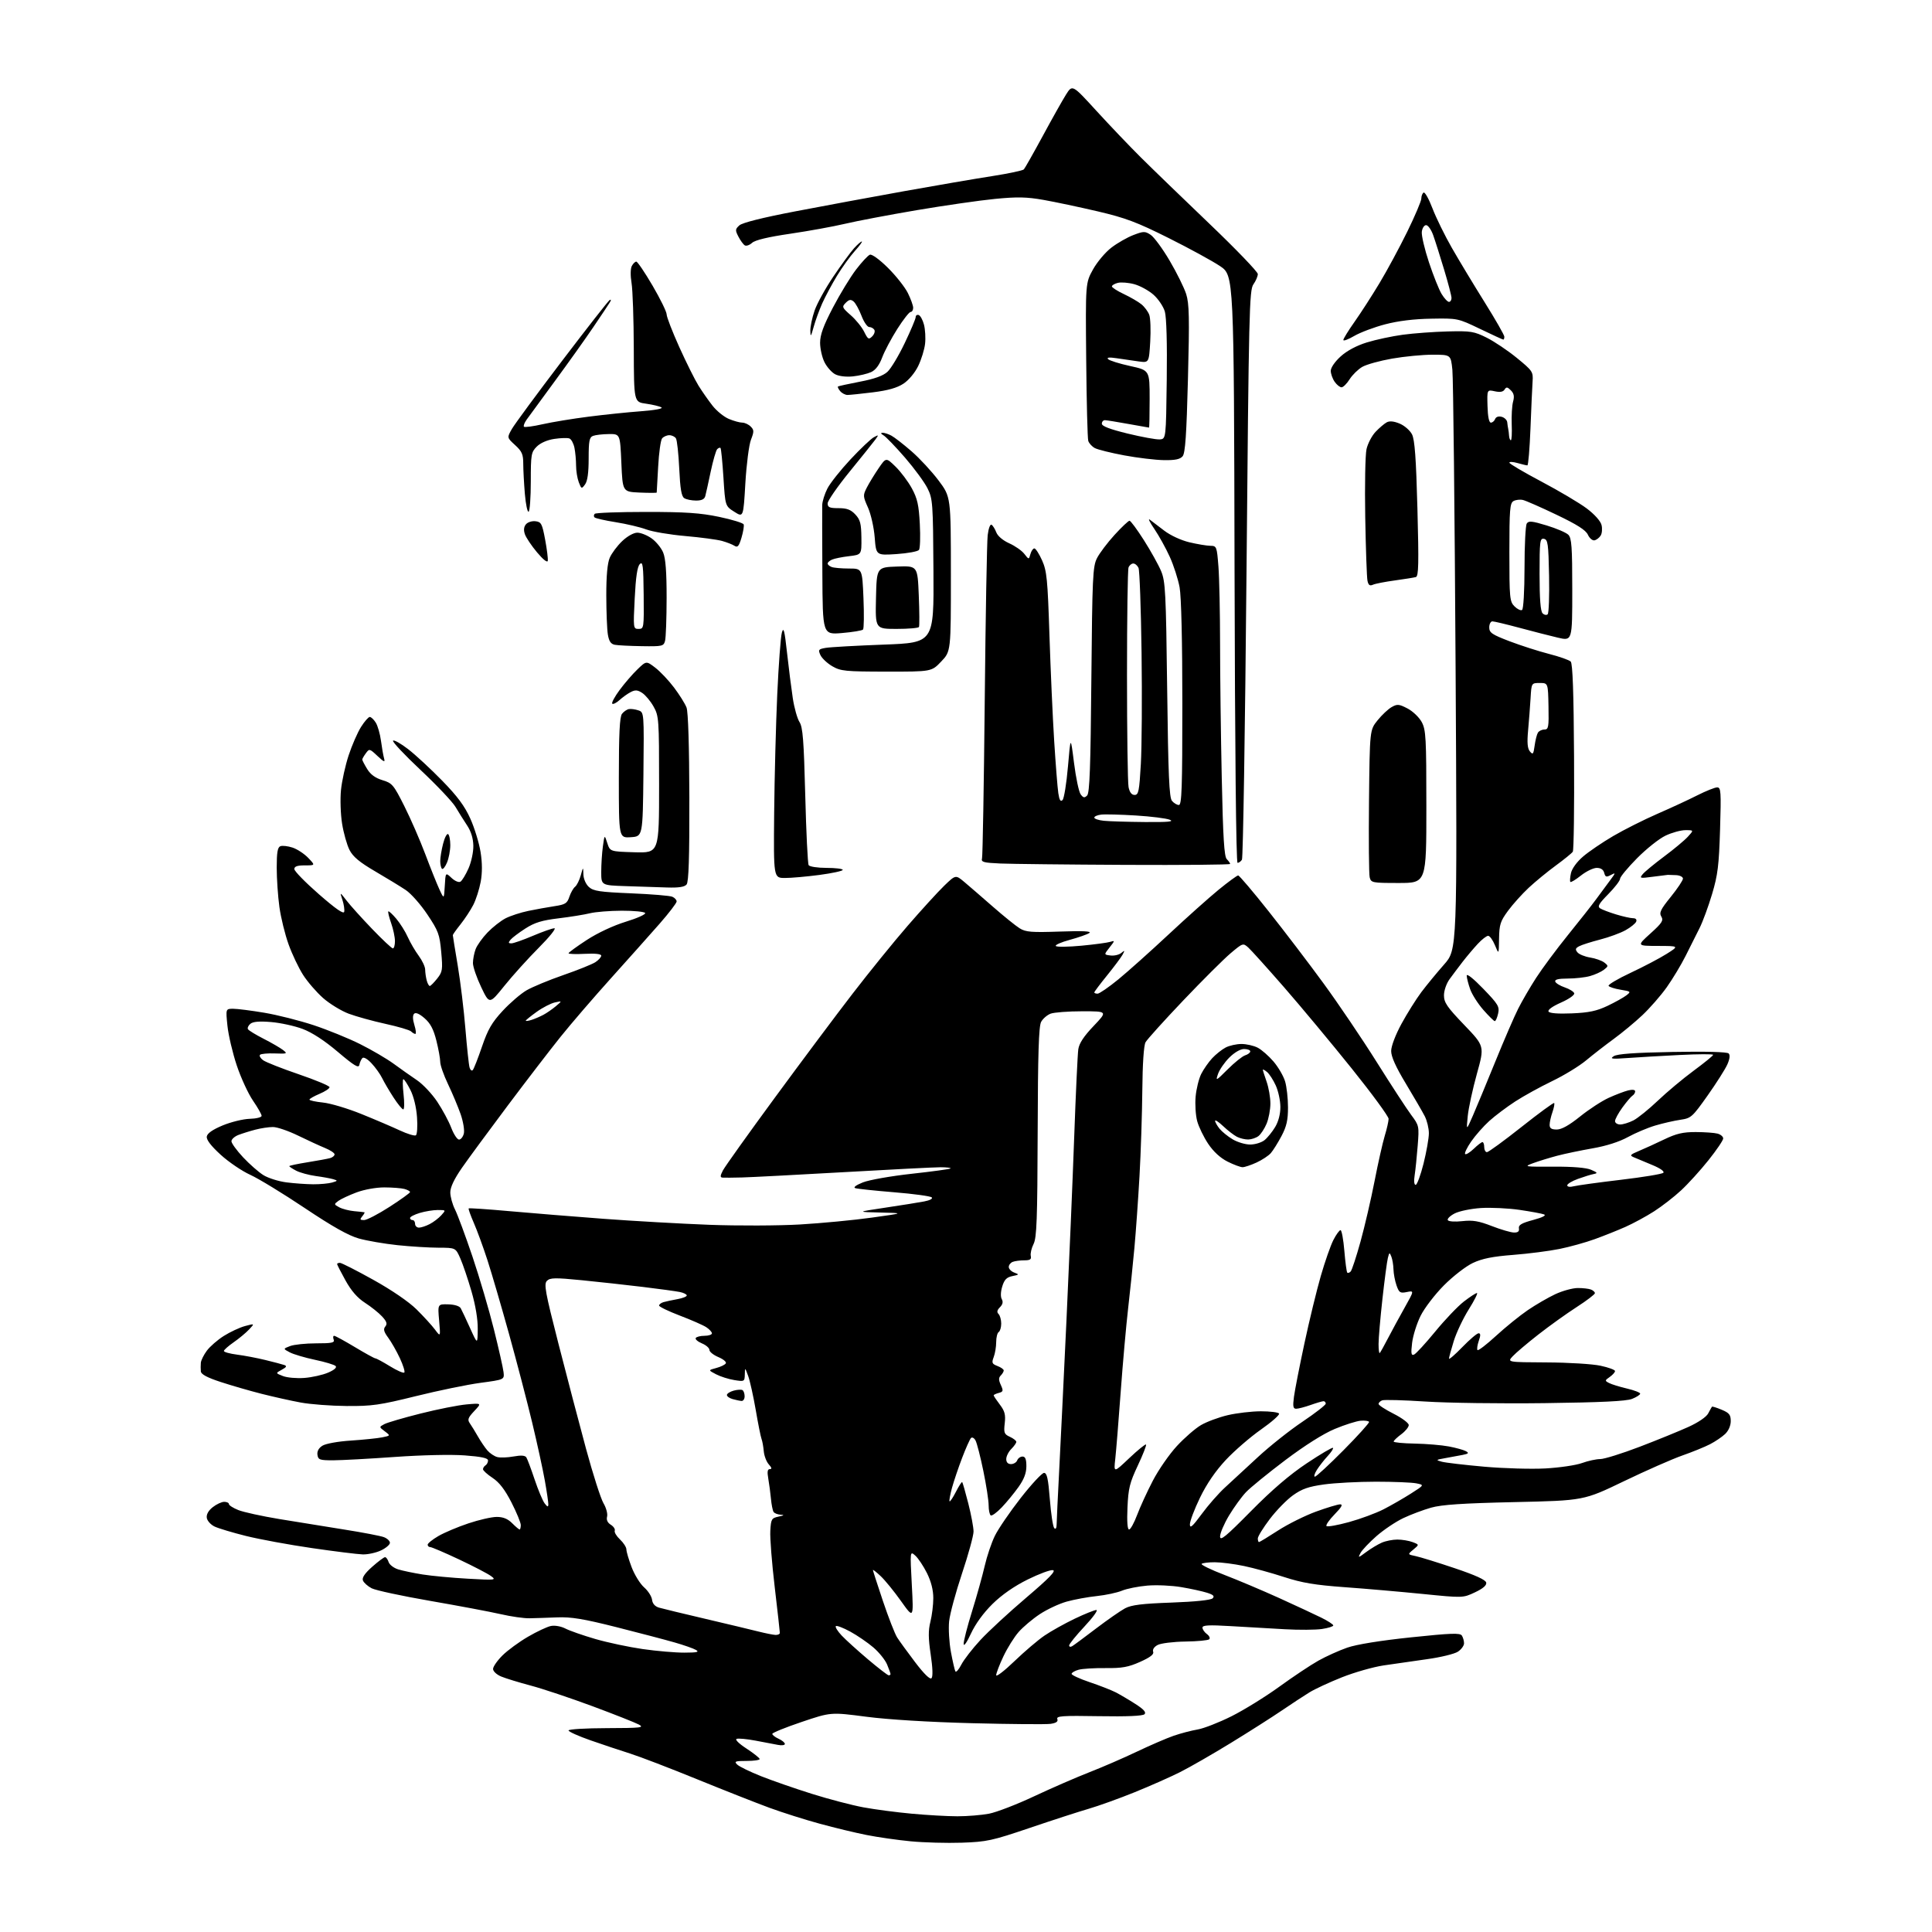 <?xml version="1.0" encoding="UTF-8" standalone="no"?>
<svg 
  version="1.1" 
  xmlns="http://www.w3.org/2000/svg" 
  xmlns:xlink="http://www.w3.org/1999/xlink" 
  xmlns:svg="http://www.w3.org/2000/svg"
  xmlns:rdf="http://www.w3.org/1999/02/22-rdf-syntax-ns#"
  xmlns:cc="http://creativecommons.org/ns#"
  xmlns:dc="http://purl.org/dc/elements/1.1/"
  viewBox="0 0 768 768"
  width="768"
  height="768"
>
<style>svg {background-color: white; }</style>"
<path stroke="none" fill="black" fill-rule="evenodd" d="M382.29,732.50C376.36,732.70 367.24,732.45 362.04,731.95C356.84,731.45 348.96,730.33 344.54,729.45C340.12,728.58 331.72,726.56 325.88,724.96C320.03,723.37 311.03,720.52 305.88,718.63C300.72,716.74 287.73,711.61 277.00,707.24C266.27,702.86 254.35,698.29 250.50,697.07C246.65,695.86 239.56,693.49 234.75,691.81C229.94,690.13 226.00,688.36 226.00,687.88C226.00,687.39 232.86,686.98 241.25,686.96C254.84,686.92 256.22,686.77 253.95,685.53C252.54,684.77 244.22,681.48 235.45,678.22C226.68,674.97 215.68,671.29 211.00,670.05C206.32,668.81 201.04,667.19 199.25,666.45C197.42,665.69 196.00,664.37 196.00,663.43C196.00,662.52 197.69,660.09 199.75,658.05C201.81,656.01 206.38,652.66 209.90,650.62C213.41,648.57 217.51,646.65 219.01,646.35C220.55,646.04 223.03,646.48 224.77,647.38C226.44,648.25 231.79,650.11 236.66,651.53C241.52,652.94 250.00,654.74 255.50,655.53C261.00,656.32 268.43,656.96 272.00,656.95C277.07,656.94 278.10,656.71 276.67,655.88C275.67,655.29 271.84,653.95 268.17,652.90C264.50,651.84 254.07,649.11 245.00,646.81C231.92,643.51 227.05,642.71 221.50,642.93C217.65,643.08 212.70,643.25 210.50,643.29C208.30,643.34 203.13,642.60 199.02,641.65C194.91,640.71 182.33,638.34 171.08,636.39C159.82,634.44 149.33,632.19 147.75,631.37C146.18,630.56 144.62,629.16 144.27,628.27C143.84,627.15 145.00,625.44 147.95,622.82C150.32,620.72 152.62,619.00 153.06,619.00C153.50,619.00 154.14,619.87 154.48,620.94C154.82,622.00 156.54,623.32 158.30,623.86C160.06,624.40 164.43,625.31 168.00,625.88C171.57,626.45 179.68,627.21 186.00,627.56C196.98,628.18 197.40,628.13 195.19,626.51C193.93,625.57 188.21,622.60 182.49,619.90C176.77,617.21 171.62,615.00 171.05,615.00C170.47,615.00 170.00,614.57 170.00,614.04C170.00,613.52 171.91,611.97 174.25,610.61C176.59,609.25 181.95,606.98 186.18,605.57C190.40,604.15 195.48,603.00 197.47,603.00C200.00,603.00 201.85,603.75 203.59,605.50C204.97,606.88 206.30,608.00 206.55,608.00C206.80,608.00 207.01,607.21 207.02,606.25C207.02,605.29 205.36,601.24 203.32,597.26C200.72,592.17 198.48,589.26 195.81,587.49C193.71,586.11 192.00,584.55 192.00,584.04C192.00,583.54 192.45,582.84 193.00,582.50C193.55,582.16 194.00,581.29 194.00,580.56C194.00,579.61 191.39,579.04 184.71,578.54C179.34,578.14 167.65,578.40 156.96,579.16C146.81,579.88 135.80,580.48 132.50,580.49C127.09,580.50 126.47,580.29 126.19,578.31C125.99,576.89 126.68,575.62 128.19,574.68C129.50,573.86 134.38,572.98 139.50,572.65C144.45,572.32 150.02,571.75 151.88,571.38C155.25,570.70 155.25,570.70 152.96,568.97C150.67,567.25 150.67,567.25 152.77,566.12C153.93,565.50 160.42,563.60 167.19,561.90C173.96,560.19 182.20,558.56 185.50,558.27C191.50,557.74 191.50,557.74 188.53,560.91C186.04,563.56 185.75,564.35 186.77,565.79C187.43,566.73 188.87,569.08 189.97,571.00C191.06,572.92 192.76,575.43 193.74,576.57C194.73,577.71 196.50,578.90 197.67,579.20C198.85,579.51 201.77,579.41 204.15,578.97C207.14,578.43 208.72,578.54 209.23,579.34C209.64,579.98 211.12,583.92 212.52,588.11C213.92,592.29 215.71,596.56 216.50,597.61C217.61,599.07 217.94,599.16 217.97,598.00C217.98,597.17 217.36,592.90 216.57,588.50C215.79,584.10 213.53,573.75 211.55,565.50C209.57,557.25 205.46,541.50 202.41,530.50C199.36,519.50 195.48,506.23 193.79,501.00C192.10,495.77 189.64,489.07 188.34,486.10C187.04,483.12 186.12,480.54 186.31,480.36C186.49,480.18 193.81,480.67 202.57,481.46C211.33,482.25 228.18,483.61 240.00,484.50C251.82,485.38 270.73,486.45 282.00,486.88C293.27,487.30 309.48,487.24 318.00,486.75C326.52,486.25 339.35,485.03 346.50,484.03C359.50,482.22 359.50,482.22 350.00,482.00C340.50,481.78 340.50,481.78 352.00,480.05C358.32,479.11 365.25,478.00 367.38,477.59C369.63,477.17 370.89,476.49 370.38,475.98C369.89,475.49 363.20,474.58 355.50,473.95C347.80,473.32 340.82,472.58 340.00,472.31C339.08,472.01 340.24,471.13 343.01,470.02C345.51,469.03 354.22,467.49 362.45,466.59C370.66,465.69 377.59,464.74 377.85,464.48C378.12,464.22 376.35,464.00 373.92,464.00C371.49,464.00 354.20,464.88 335.50,465.95C316.80,467.01 298.57,467.97 295.00,468.06C291.43,468.16 287.93,468.18 287.22,468.12C286.22,468.03 286.26,467.41 287.38,465.25C288.17,463.74 297.40,450.80 307.90,436.50C318.39,422.20 332.35,403.52 338.92,395.00C345.48,386.48 355.33,374.32 360.82,368.00C366.30,361.68 372.83,354.52 375.33,352.10C379.88,347.71 379.88,347.71 383.33,350.60C385.23,352.20 390.32,356.60 394.64,360.38C398.96,364.16 403.77,368.05 405.32,369.01C407.74,370.52 409.98,370.70 421.32,370.31C430.49,369.99 434.05,370.16 433.02,370.88C432.21,371.44 428.70,372.67 425.23,373.61C421.76,374.55 419.27,375.66 419.71,376.07C420.14,376.48 424.73,376.42 429.90,375.93C435.08,375.44 440.21,374.75 441.32,374.40C443.24,373.79 443.22,373.90 441.07,376.63C438.80,379.50 438.80,379.50 441.46,379.82C442.92,380.00 444.84,379.55 445.72,378.82C447.14,377.65 447.20,377.73 446.24,379.50C445.64,380.60 442.86,384.31 440.07,387.76C437.28,391.20 435.00,394.23 435.00,394.51C435.00,394.78 435.59,395.00 436.31,395.00C437.02,395.00 440.74,392.44 444.56,389.32C448.37,386.19 457.35,378.17 464.50,371.49C471.65,364.81 480.63,356.79 484.44,353.67C488.26,350.55 491.75,348.00 492.19,348.00C492.63,348.00 498.08,354.41 504.29,362.25C510.51,370.09 520.37,383.02 526.19,391.00C532.02,398.98 541.52,413.03 547.29,422.23C553.07,431.43 559.23,440.88 560.99,443.23C564.12,447.43 564.17,447.64 563.55,455.50C563.21,459.90 562.66,465.19 562.34,467.25C561.98,469.49 562.15,471.00 562.75,471.00C563.30,471.00 564.71,467.19 565.88,462.54C567.04,457.88 568.00,452.46 568.00,450.49C568.00,448.51 567.26,445.46 566.36,443.70C565.45,441.94 562.08,436.13 558.86,430.78C554.85,424.13 553.00,420.03 553.01,417.78C553.02,415.86 554.71,411.40 557.10,407.00C559.34,402.88 562.90,397.21 565.00,394.40C567.11,391.60 571.18,386.65 574.05,383.40C579.27,377.50 579.27,377.50 578.62,265.24C578.26,203.50 577.69,150.29 577.34,146.99C576.72,141.00 576.72,141.00 569.49,141.00C565.51,141.00 558.27,141.70 553.39,142.55C548.52,143.40 543.17,144.88 541.51,145.85C539.86,146.81 537.60,149.02 536.50,150.76C535.40,152.50 533.96,153.94 533.31,153.96C532.65,153.98 531.41,153.00 530.56,151.78C529.70,150.56 529.00,148.58 529.00,147.39C529.00,146.15 530.67,143.73 532.94,141.68C535.42,139.43 539.26,137.38 543.35,136.12C546.91,135.02 553.35,133.64 557.66,133.06C561.97,132.48 570.00,131.89 575.50,131.75C584.67,131.52 585.95,131.73 591.00,134.24C594.02,135.75 599.42,139.38 603.00,142.31C609.19,147.37 609.49,147.81 609.23,151.56C609.08,153.73 608.70,162.14 608.39,170.25C608.07,178.36 607.52,185.00 607.15,185.00C606.79,185.00 605.03,184.58 603.24,184.07C601.46,183.56 600.00,183.49 600.00,183.92C600.00,184.35 605.74,187.73 612.75,191.44C619.76,195.15 627.86,199.95 630.74,202.11C633.83,204.43 636.24,207.12 636.63,208.68C637.00,210.12 636.84,212.03 636.29,212.90C635.74,213.78 634.63,214.63 633.82,214.79C633.02,214.95 631.84,213.94 631.21,212.56C630.38,210.73 626.94,208.54 618.78,204.64C612.58,201.67 606.55,199.02 605.39,198.75C604.23,198.48 602.55,198.68 601.64,199.18C600.21,199.98 600.00,202.55 600.00,219.55C600.00,237.78 600.13,239.13 602.04,241.04C603.16,242.16 604.51,242.80 605.04,242.48C605.59,242.14 606.01,234.98 606.02,225.69C606.02,216.79 606.42,208.88 606.91,208.12C607.64,206.97 608.95,207.09 614.83,208.88C618.71,210.06 622.58,211.72 623.44,212.58C624.75,213.89 625.00,217.38 625.00,234.48C625.00,254.82 625.00,254.82 619.25,253.47C616.09,252.73 609.23,250.97 604.00,249.56C598.77,248.16 593.94,247.00 593.25,247.00C592.56,247.00 592.00,248.09 592.00,249.41C592.00,251.51 593.06,252.23 600.07,254.91C604.51,256.60 611.55,258.86 615.70,259.93C619.86,260.99 623.77,262.37 624.38,262.98C625.16,263.76 625.57,275.34 625.71,300.80C625.83,320.98 625.61,337.98 625.21,338.57C624.82,339.16 621.80,341.61 618.50,344.03C615.20,346.44 610.34,350.43 607.70,352.89C605.06,355.35 601.35,359.48 599.45,362.07C596.41,366.21 595.99,367.53 595.90,373.13C595.81,379.50 595.81,379.50 594.27,375.75C593.42,373.69 592.20,372.00 591.56,372.00C590.92,372.00 589.04,373.46 587.39,375.25C585.73,377.04 583.06,380.21 581.44,382.30C579.82,384.40 577.49,387.50 576.25,389.20C574.97,390.96 574.00,393.75 574.00,395.67C574.00,398.53 575.23,400.33 582.07,407.45C590.14,415.86 590.14,415.86 587.09,426.84C585.41,432.89 583.77,440.46 583.45,443.67C582.87,449.50 582.87,449.50 585.49,443.50C586.93,440.20 590.94,430.52 594.41,422.00C597.87,413.48 601.96,404.02 603.49,401.00C605.01,397.98 608.22,392.45 610.63,388.72C613.03,385.00 618.71,377.35 623.26,371.72C627.81,366.10 632.85,359.70 634.46,357.50C636.06,355.30 638.53,351.96 639.94,350.08C642.30,346.93 642.33,346.75 640.36,347.81C638.54,348.78 638.14,348.66 637.70,346.98C637.37,345.68 636.34,345.00 634.73,345.00C633.38,345.00 630.57,346.36 628.48,348.01C626.40,349.67 624.49,350.83 624.25,350.58C624.01,350.34 624.11,348.77 624.48,347.08C624.88,345.27 626.84,342.58 629.30,340.48C631.57,338.53 636.96,334.87 641.27,332.34C645.59,329.81 653.47,325.85 658.81,323.52C664.14,321.20 671.30,317.89 674.72,316.15C678.14,314.42 681.69,313.00 682.60,313.00C684.10,313.00 684.21,314.62 683.75,329.75C683.31,344.05 682.85,347.80 680.57,355.43C679.10,360.35 676.87,366.42 675.60,368.93C674.34,371.44 671.84,376.43 670.05,380.00C668.26,383.57 664.87,389.20 662.52,392.50C660.17,395.80 655.82,400.77 652.87,403.55C649.92,406.33 644.80,410.57 641.50,412.98C638.20,415.39 633.25,419.23 630.50,421.52C627.75,423.81 621.67,427.52 617.00,429.76C612.33,432.01 605.73,435.64 602.34,437.84C598.96,440.04 594.31,443.53 592.01,445.61C589.71,447.69 586.48,451.36 584.82,453.76C583.16,456.17 582.08,458.41 582.41,458.75C582.75,459.08 584.28,458.15 585.82,456.68C587.35,455.20 588.92,454.00 589.30,454.00C589.69,454.00 590.00,454.90 590.00,456.00C590.00,457.10 590.49,458.00 591.08,458.00C591.68,458.00 597.84,453.51 604.77,448.02C611.70,442.53 617.57,438.23 617.80,438.47C618.04,438.71 617.73,440.34 617.12,442.10C616.50,443.86 616.00,446.13 616.00,447.15C616.00,448.52 616.74,449.00 618.84,449.00C620.76,449.00 623.74,447.33 628.09,443.84C631.61,441.00 636.75,437.65 639.50,436.40C642.25,435.15 645.74,433.82 647.25,433.45C648.93,433.04 650.00,433.19 650.00,433.83C650.00,434.41 649.52,435.18 648.93,435.54C648.35,435.90 646.55,438.02 644.93,440.25C643.32,442.48 642.00,444.91 642.00,445.65C642.00,446.39 642.92,447.00 644.05,447.00C645.18,447.00 647.54,446.27 649.30,445.38C651.06,444.48 655.42,440.96 659.00,437.55C662.58,434.14 668.99,428.77 673.25,425.63C677.51,422.49 681.00,419.65 681.00,419.31C681.00,418.98 675.04,419.00 667.75,419.37C660.46,419.73 651.12,420.28 647.00,420.58C640.66,421.04 639.81,420.92 641.50,419.84C642.91,418.94 649.80,418.44 664.84,418.17C678.01,417.92 686.55,418.15 687.16,418.76C687.80,419.40 687.62,420.91 686.65,423.12C685.83,424.98 682.29,430.55 678.80,435.49C672.72,444.08 672.23,444.51 667.97,445.13C665.51,445.49 661.02,446.51 658.00,447.41C654.98,448.30 650.07,450.38 647.10,452.01C643.69,453.89 638.53,455.54 633.10,456.48C628.37,457.31 622.02,458.63 619.00,459.43C615.98,460.23 611.70,461.55 609.50,462.35C605.61,463.78 605.83,463.82 617.50,463.76C625.28,463.73 630.56,464.17 632.50,465.01C635.07,466.13 635.21,466.37 633.50,466.70C632.40,466.91 629.59,467.78 627.25,468.63C624.91,469.47 623.00,470.63 623.00,471.19C623.00,471.80 624.07,471.95 625.65,471.55C627.11,471.19 635.50,470.03 644.30,468.99C653.10,467.95 660.70,466.70 661.20,466.20C661.74,465.66 659.97,464.41 656.80,463.10C653.89,461.89 650.60,460.52 649.50,460.05C647.73,459.30 647.95,459.01 651.50,457.52C653.70,456.60 658.24,454.53 661.58,452.92C666.37,450.62 669.02,450.00 674.08,450.01C677.61,450.02 681.51,450.30 682.75,450.63C683.99,450.96 685.00,451.83 685.00,452.55C685.00,453.28 682.37,457.16 679.16,461.18C675.95,465.21 671.04,470.62 668.25,473.20C665.47,475.79 660.61,479.55 657.47,481.56C654.33,483.57 649.22,486.34 646.13,487.71C643.03,489.09 637.53,491.28 633.91,492.59C630.28,493.91 623.98,495.66 619.91,496.48C615.83,497.31 607.55,498.37 601.50,498.84C593.36,499.47 589.20,500.30 585.50,502.04C582.73,503.34 577.59,507.32 573.98,510.95C570.40,514.55 566.23,520.00 564.71,523.06C563.19,526.12 561.67,530.97 561.33,533.84C560.83,538.06 560.98,538.94 562.11,538.47C562.87,538.15 566.65,534.04 570.50,529.35C574.35,524.65 579.48,519.27 581.89,517.40C584.31,515.53 586.66,514.00 587.11,514.00C587.56,514.00 586.10,516.92 583.87,520.48C581.63,524.04 578.95,529.71 577.90,533.07C576.86,536.43 576.00,539.58 576.00,540.07C576.00,540.56 578.39,538.49 581.31,535.48C584.23,532.47 587.13,530.00 587.75,530.00C588.59,530.00 588.61,530.81 587.83,533.05C587.25,534.73 587.03,536.36 587.34,536.68C587.66,536.99 590.97,534.44 594.71,531.01C598.44,527.58 604.11,522.99 607.29,520.82C610.48,518.65 615.43,515.78 618.29,514.44C621.16,513.11 625.15,512.02 627.17,512.01C629.19,512.00 631.55,512.27 632.42,512.61C633.29,512.94 634.00,513.59 634.00,514.06C634.00,514.52 630.74,517.01 626.75,519.58C622.76,522.15 615.90,527.07 611.50,530.51C607.10,533.95 602.52,537.83 601.32,539.14C599.13,541.50 599.13,541.50 614.82,541.58C623.44,541.62 633.09,542.21 636.25,542.90C639.41,543.58 642.00,544.53 642.00,545.01C642.00,545.49 641.06,546.55 639.90,547.36C637.90,548.76 637.89,548.87 639.65,549.78C640.67,550.31 643.86,551.29 646.75,551.97C649.64,552.65 652.00,553.56 652.00,554.00C652.00,554.44 650.54,555.38 648.75,556.09C646.44,557.00 636.39,557.48 613.94,557.77C596.59,557.99 575.30,557.70 566.64,557.13C557.98,556.57 550.24,556.35 549.45,556.66C548.65,556.96 548.00,557.61 548.00,558.09C548.00,558.58 550.70,560.33 554.00,562.00C557.30,563.67 560.00,565.68 560.00,566.48C560.00,567.29 558.65,568.94 557.00,570.16C555.35,571.38 554.00,572.67 554.00,573.04C554.00,573.40 557.78,573.77 562.39,573.85C567.01,573.94 573.11,574.45 575.96,574.99C578.80,575.53 581.85,576.38 582.73,576.87C584.03,577.60 583.78,577.88 581.42,578.35C579.81,578.67 576.70,579.25 574.50,579.63C570.72,580.30 570.64,580.38 573.16,581.06C574.62,581.45 582.18,582.34 589.95,583.03C597.72,583.72 608.68,584.03 614.29,583.73C619.91,583.42 626.47,582.46 628.88,581.58C631.28,580.71 634.55,580.00 636.14,580.00C637.72,580.00 644.75,577.81 651.76,575.13C658.77,572.45 667.50,568.89 671.16,567.23C675.12,565.43 678.32,563.25 679.04,561.85C679.72,560.56 680.39,559.36 680.53,559.19C680.67,559.02 682.41,559.56 684.39,560.39C687.40,561.65 688.00,562.40 688.00,564.91C688.00,566.74 687.11,568.76 685.75,570.05C684.51,571.22 681.81,573.05 679.74,574.11C677.68,575.18 672.73,577.19 668.74,578.59C664.76,579.98 654.31,584.58 645.53,588.81C629.57,596.50 629.57,596.50 602.03,597.11C581.41,597.57 573.09,598.13 568.87,599.32C565.77,600.20 560.81,602.06 557.84,603.47C554.86,604.88 550.08,608.09 547.20,610.60C544.33,613.12 541.46,616.15 540.82,617.33C539.74,619.36 539.88,619.34 543.08,616.96C544.96,615.57 547.76,613.89 549.30,613.22C550.84,612.55 553.62,612.00 555.48,612.00C557.35,612.00 560.07,612.46 561.53,613.01C564.19,614.02 564.19,614.02 561.85,615.96C559.50,617.90 559.50,617.90 562.75,618.58C564.54,618.95 571.52,621.11 578.25,623.38C586.55,626.17 590.60,628.02 590.80,629.12C591.00,630.20 589.52,631.47 586.32,632.98C581.54,635.23 581.54,635.23 565.52,633.62C556.71,632.74 542.75,631.52 534.50,630.93C522.69,630.07 517.58,629.21 510.50,626.91C505.55,625.29 498.35,623.31 494.50,622.51C490.65,621.70 485.44,621.03 482.92,621.02C480.40,621.01 478.04,621.30 477.67,621.66C477.31,622.03 481.39,624.01 486.75,626.06C492.11,628.12 501.90,632.26 508.50,635.25C515.10,638.25 522.64,641.76 525.25,643.05C527.86,644.34 530.00,645.73 530.00,646.14C530.00,646.54 527.98,647.18 525.50,647.55C523.03,647.92 516.39,647.97 510.75,647.65C505.11,647.33 495.44,646.77 489.25,646.41C480.48,645.89 478.00,646.02 478.00,647.01C478.00,647.71 478.79,648.85 479.75,649.56C480.71,650.26 481.14,651.19 480.70,651.63C480.26,652.07 475.99,652.48 471.20,652.54C466.40,652.61 461.46,653.22 460.17,653.91C458.78,654.65 458.07,655.73 458.40,656.60C458.79,657.62 457.25,658.81 453.23,660.61C448.53,662.71 446.06,663.16 439.50,663.09C435.10,663.04 430.27,663.33 428.77,663.75C427.27,664.16 426.01,664.89 425.98,665.37C425.94,665.85 429.14,667.33 433.08,668.66C437.01,669.98 441.64,671.79 443.37,672.66C445.09,673.53 448.65,675.62 451.27,677.31C454.67,679.48 455.73,680.67 454.96,681.43C454.26,682.13 447.98,682.40 436.82,682.21C422.37,681.96 419.84,682.13 420.30,683.34C420.68,684.34 419.90,684.91 417.67,685.25C415.93,685.51 401.90,685.40 386.50,685.00C369.41,684.56 353.00,683.56 344.38,682.43C330.26,680.59 330.26,680.59 318.63,684.52C312.23,686.68 307.00,688.81 307.00,689.24C307.00,689.68 308.12,690.56 309.50,691.18C310.88,691.81 312.00,692.73 312.00,693.24C312.00,693.75 310.76,693.92 309.25,693.62C307.74,693.32 303.73,692.56 300.34,691.93C296.95,691.29 293.58,690.97 292.84,691.22C292.07,691.48 293.70,693.10 296.74,695.08C299.61,696.96 301.97,698.84 301.98,699.25C301.99,699.66 299.65,700.00 296.79,700.00C292.25,700.00 291.76,700.19 293.04,701.43C293.84,702.22 298.10,704.30 302.50,706.05C306.90,707.80 316.01,710.97 322.74,713.08C329.47,715.20 338.69,717.61 343.24,718.45C347.78,719.29 356.45,720.43 362.50,720.98C368.55,721.54 376.70,722.00 380.61,722.00C384.53,722.00 390.15,721.54 393.11,720.98C396.08,720.42 404.12,717.32 411.00,714.09C417.88,710.86 427.77,706.55 433.00,704.51C438.23,702.47 446.77,698.77 452.00,696.27C457.23,693.78 463.78,690.95 466.56,689.99C469.34,689.03 473.61,687.91 476.06,687.50C478.50,687.09 484.55,684.73 489.50,682.26C494.45,679.79 503.00,674.50 508.50,670.52C514.00,666.53 521.00,661.86 524.06,660.15C527.12,658.43 532.29,656.10 535.56,654.96C539.29,653.67 548.72,652.15 560.89,650.87C576.92,649.19 580.43,649.07 581.12,650.17C581.59,650.90 581.98,652.28 581.98,653.23C581.99,654.18 580.88,655.69 579.52,656.58C578.15,657.47 572.64,658.81 567.27,659.55C561.90,660.30 554.12,661.41 550.00,662.03C545.88,662.65 538.45,664.77 533.50,666.73C528.55,668.69 522.70,671.40 520.50,672.76C518.30,674.11 513.35,677.36 509.50,679.98C505.65,682.60 496.57,688.38 489.31,692.83C482.06,697.27 472.99,702.49 469.15,704.42C465.32,706.35 457.17,709.96 451.04,712.44C444.92,714.92 436.66,717.89 432.70,719.04C428.74,720.19 418.21,723.61 409.29,726.64C394.33,731.71 392.26,732.16 382.29,732.50zM370.28,667.12C370.88,666.52 370.77,663.05 369.97,657.69C369.00,651.19 368.98,648.15 369.85,644.66C370.48,642.16 371.00,637.93 371.00,635.25C371.00,632.06 370.13,628.65 368.48,625.33C367.09,622.55 365.01,619.42 363.85,618.38C361.74,616.50 361.74,616.50 362.46,630.00C363.18,643.50 363.18,643.50 358.20,636.50C355.47,632.65 351.83,628.18 350.11,626.56C348.40,624.95 347.00,623.84 347.00,624.11C347.00,624.38 348.79,629.93 350.98,636.44C353.17,642.96 355.71,649.46 356.62,650.90C357.53,652.33 360.76,656.78 363.80,660.78C367.30,665.39 369.68,667.72 370.28,667.12zM403.25,660.35C407.24,656.51 412.62,651.93 415.21,650.17C417.80,648.40 423.18,645.40 427.18,643.48C431.17,641.57 435.07,640.00 435.84,640.00C436.60,640.00 434.48,642.94 431.11,646.54C427.75,650.13 425.00,653.53 425.00,654.10C425.00,654.66 425.56,654.78 426.25,654.36C426.94,653.94 431.20,650.78 435.73,647.33C440.26,643.89 445.44,640.29 447.23,639.33C449.75,637.99 453.97,637.47 465.70,637.05C475.05,636.71 481.34,636.06 482.04,635.36C482.90,634.50 482.35,633.95 479.84,633.15C478.00,632.56 473.39,631.55 469.59,630.91C465.78,630.26 459.71,629.99 456.09,630.30C452.46,630.61 447.93,631.52 446.00,632.32C444.07,633.12 439.57,634.08 436.00,634.46C432.43,634.83 427.04,635.82 424.03,636.66C421.02,637.50 416.21,639.75 413.33,641.66C410.44,643.57 406.66,646.76 404.92,648.75C403.17,650.74 400.45,655.09 398.87,658.43C397.29,661.77 396.00,665.14 396.00,665.92C396.00,666.70 399.26,664.20 403.25,660.35zM353.25,665.96C353.66,665.98 354.00,665.76 354.00,665.47C354.00,665.18 353.38,663.46 352.63,661.66C351.88,659.85 349.41,656.79 347.15,654.86C344.88,652.92 340.74,650.09 337.95,648.57C335.15,647.05 332.59,646.08 332.26,646.41C331.92,646.75 332.96,648.42 334.57,650.14C336.18,651.85 340.88,656.10 345.00,659.59C349.12,663.07 352.84,665.94 353.25,665.96zM382.14,661.72C383.15,659.75 386.57,655.34 389.74,651.92C392.91,648.49 401.10,640.92 407.95,635.10C417.02,627.38 419.90,624.41 418.57,624.16C417.56,623.96 413.03,625.64 408.49,627.89C403.14,630.54 398.23,633.96 394.52,637.61C390.94,641.14 387.75,645.53 385.97,649.37C384.36,652.87 383.11,654.64 383.07,653.50C383.02,652.40 384.52,646.55 386.41,640.50C388.29,634.45 390.55,626.35 391.43,622.50C392.31,618.65 394.13,613.25 395.48,610.50C396.83,607.75 401.44,601.00 405.73,595.50C410.03,590.00 414.21,585.50 415.02,585.50C416.18,585.50 416.68,587.77 417.33,596.00C417.78,601.77 418.57,606.93 419.08,607.45C419.65,608.04 420.01,607.47 420.03,605.95C420.04,604.60 420.49,595.17 421.02,585.00C421.55,574.83 422.86,547.83 423.93,525.00C425.00,502.18 426.39,469.32 427.01,452.00C427.63,434.68 428.37,418.97 428.64,417.10C428.99,414.73 430.84,411.92 434.73,407.85C440.30,402.00 440.30,402.00 430.22,402.00C424.67,402.00 419.00,402.43 417.63,402.95C416.25,403.48 414.56,404.94 413.87,406.20C412.92,407.93 412.58,418.78 412.49,450.00C412.38,484.78 412.12,491.99 410.86,494.50C410.03,496.15 409.53,498.29 409.75,499.25C410.06,500.62 409.49,501.00 407.16,501.00C405.51,501.00 403.45,501.27 402.58,501.61C401.71,501.94 401.00,502.86 401.00,503.64C401.00,504.42 401.98,505.43 403.18,505.87C405.23,506.63 405.19,506.71 402.43,507.27C400.17,507.73 399.25,508.66 398.42,511.36C397.77,513.47 397.69,515.49 398.23,516.44C398.83,517.52 398.59,518.55 397.49,519.65C396.35,520.80 396.18,521.58 396.94,522.34C397.52,522.92 398.00,524.63 398.00,526.14C398.00,527.65 397.55,529.16 397.00,529.50C396.45,529.84 396.00,531.64 396.00,533.49C396.00,535.35 395.56,538.04 395.01,539.46C394.15,541.74 394.33,542.17 396.51,543.01C397.88,543.53 399.00,544.32 399.00,544.78C399.00,545.23 398.47,546.13 397.83,546.77C396.93,547.67 396.93,548.56 397.85,550.56C398.90,552.88 398.81,553.24 397.02,553.71C395.91,554.00 395.00,554.44 395.00,554.68C395.00,554.93 396.10,556.57 397.44,558.33C399.41,560.92 399.79,562.35 399.40,565.77C398.96,569.56 399.18,570.12 401.45,571.16C402.85,571.80 404.00,572.70 404.00,573.16C404.00,573.62 403.10,574.90 402.00,576.00C400.90,577.10 400.00,578.90 400.00,580.00C400.00,581.30 400.67,582.00 401.89,582.00C402.93,582.00 404.05,581.33 404.36,580.50C404.68,579.67 405.63,579.00 406.47,579.00C407.58,579.00 408.00,580.06 408.00,582.85C408.00,585.56 407.07,588.01 404.88,591.10C403.16,593.52 400.16,597.17 398.21,599.21C396.27,601.25 394.30,602.68 393.84,602.40C393.38,602.11 393.00,600.31 393.00,598.38C393.00,596.46 392.05,590.30 390.89,584.69C389.74,579.09 388.34,573.66 387.80,572.64C387.26,571.62 386.44,571.17 385.98,571.64C385.52,572.11 383.94,575.65 382.47,579.50C381.00,583.35 379.18,588.73 378.43,591.45C377.69,594.18 377.25,596.58 377.47,596.80C377.68,597.02 378.82,595.31 380.00,593.00C381.18,590.69 382.30,588.96 382.49,589.15C382.68,589.34 383.77,593.17 384.92,597.67C386.06,602.16 387.00,607.17 387.00,608.80C387.00,610.43 384.94,617.93 382.42,625.48C379.90,633.02 377.59,641.58 377.29,644.50C376.99,647.43 377.31,652.90 378.00,656.66C378.70,660.42 379.50,663.90 379.78,664.40C380.07,664.89 381.13,663.69 382.14,661.72zM308.25,649.91C309.21,649.96 310.00,649.59 310.00,649.09C310.00,648.58 309.08,640.38 307.96,630.87C306.83,621.35 306.04,611.30 306.21,608.53C306.48,603.85 306.70,603.47 309.50,602.87C311.71,602.40 311.93,602.21 310.31,602.12C309.10,602.05 307.83,601.54 307.49,600.98C307.14,600.41 306.67,598.05 306.46,595.73C306.24,593.40 305.76,589.81 305.40,587.75C304.92,585.02 305.09,584.00 306.02,584.00C306.92,584.00 306.80,583.43 305.61,582.12C304.67,581.08 303.77,578.72 303.61,576.87C303.44,575.02 303.05,572.83 302.72,572.00C302.40,571.17 301.36,566.00 300.42,560.50C299.47,555.00 298.12,548.92 297.42,547.00C296.14,543.50 296.14,543.50 296.07,546.38C296.00,549.18 295.89,549.24 291.90,548.60C289.64,548.24 286.37,547.20 284.65,546.30C281.50,544.66 281.50,544.66 284.70,543.81C286.46,543.35 288.18,542.52 288.52,541.96C288.86,541.41 287.54,540.29 285.57,539.47C283.61,538.64 282.00,537.36 282.00,536.61C282.00,535.86 280.66,534.69 279.01,534.01C277.37,533.32 276.27,532.37 276.57,531.88C276.87,531.40 278.44,531.00 280.06,531.00C281.68,531.00 283.00,530.56 283.00,530.02C283.00,529.49 281.99,528.39 280.75,527.58C279.51,526.77 274.79,524.70 270.25,522.97C265.71,521.24 262.00,519.44 262.00,518.98C262.00,518.52 262.79,517.90 263.75,517.62C264.71,517.34 267.19,516.81 269.25,516.44C271.31,516.08 273.00,515.41 273.00,514.97C273.00,514.52 271.76,513.90 270.25,513.59C268.74,513.28 262.10,512.37 255.50,511.57C248.90,510.77 237.96,509.57 231.19,508.90C220.62,507.86 218.67,507.90 217.42,509.15C216.15,510.42 216.72,513.53 221.97,534.05C225.27,546.95 230.21,565.76 232.94,575.85C235.68,585.94 238.80,595.70 239.88,597.53C240.97,599.36 241.61,601.76 241.33,602.86C240.98,604.17 241.49,605.29 242.80,606.11C243.90,606.79 244.61,607.86 244.37,608.48C244.13,609.09 245.08,610.67 246.47,611.97C247.86,613.28 249.00,615.06 249.00,615.92C249.00,616.79 249.94,619.98 251.09,623.00C252.24,626.02 254.47,629.62 256.04,631.00C257.62,632.38 259.04,634.59 259.20,635.92C259.40,637.51 260.36,638.59 262.00,639.07C263.38,639.47 271.70,641.48 280.50,643.54C289.30,645.61 298.75,647.86 301.50,648.56C304.25,649.25 307.29,649.86 308.25,649.91zM144.22,617.90C142.17,617.84 133.07,616.71 124.00,615.39C114.92,614.07 103.13,611.90 97.79,610.57C92.45,609.24 86.83,607.55 85.29,606.82C83.76,606.08 82.36,604.52 82.20,603.36C82.00,602.00 82.86,600.47 84.58,599.12C86.06,597.95 88.11,597.00 89.13,597.00C90.16,597.00 91.00,597.40 91.00,597.89C91.00,598.38 92.69,599.46 94.75,600.28C96.81,601.10 104.12,602.70 111.00,603.84C117.88,604.98 129.51,606.86 136.85,608.02C144.20,609.18 151.29,610.54 152.60,611.04C153.92,611.54 155.00,612.55 155.00,613.29C155.00,614.03 153.41,615.39 151.47,616.31C149.52,617.24 146.26,617.95 144.22,617.90zM497.25,600.73C505.60,592.27 512.66,586.21 519.45,581.69C524.92,578.04 529.61,575.28 529.87,575.54C530.14,575.80 529.21,577.25 527.81,578.76C526.41,580.27 524.47,582.74 523.51,584.25C522.55,585.76 522.19,587.00 522.70,587.00C523.21,587.00 528.33,582.27 534.07,576.48C539.81,570.69 544.37,565.63 544.22,565.23C544.06,564.83 542.55,564.62 540.86,564.76C539.18,564.91 534.56,566.37 530.61,568.02C526.11,569.89 518.77,574.52 510.96,580.40C504.11,585.57 497.07,591.30 495.31,593.15C493.56,594.99 490.53,599.17 488.56,602.44C486.60,605.71 485.00,609.45 485.00,610.76C485.00,612.71 487.17,610.93 497.25,600.73zM500.47,613.00C500.73,613.00 504.14,610.93 508.04,608.40C511.95,605.87 518.73,602.50 523.10,600.90C527.48,599.31 531.81,598.00 532.73,598.00C533.93,598.00 533.29,599.14 530.52,601.98C528.38,604.17 526.93,606.27 527.31,606.64C527.68,607.01 531.69,606.30 536.21,605.06C540.73,603.82 546.92,601.54 549.97,599.98C553.01,598.42 557.91,595.60 560.86,593.72C566.23,590.30 566.23,590.30 562.99,589.65C561.21,589.29 553.99,589.00 546.95,589.00C539.91,589.00 530.62,589.49 526.32,590.09C520.17,590.94 517.54,591.86 514.00,594.39C511.52,596.15 507.36,600.42 504.75,603.86C502.14,607.30 500.00,610.76 500.00,611.56C500.00,612.35 500.21,613.00 500.47,613.00zM448.83,608.00C449.39,608.00 450.82,605.41 452.01,602.25C453.19,599.09 456.01,592.95 458.27,588.61C460.53,584.26 464.83,578.06 467.84,574.81C470.84,571.56 475.15,567.82 477.41,566.50C479.68,565.17 484.45,563.40 488.01,562.56C491.58,561.72 497.51,561.02 501.19,561.01C504.87,561.01 508.14,561.41 508.45,561.91C508.76,562.42 505.52,565.27 501.26,568.26C496.99,571.25 490.70,576.70 487.27,580.36C483.17,584.76 479.68,589.85 477.02,595.34C474.81,599.91 473.00,604.68 473.00,605.93C473.00,607.74 473.99,606.88 477.68,601.87C480.25,598.37 484.41,593.63 486.93,591.32C489.44,589.02 495.32,583.59 500.00,579.25C504.68,574.91 512.66,568.57 517.75,565.16C522.84,561.74 527.00,558.51 527.00,557.97C527.00,557.44 526.61,557.00 526.13,557.00C525.64,557.00 523.34,557.67 521.00,558.50C518.66,559.33 516.07,560.00 515.25,560.00C514.03,560.00 513.86,559.09 514.37,555.23C514.72,552.61 516.59,543.06 518.53,534.01C520.47,524.95 523.40,512.89 525.04,507.21C526.68,501.52 528.93,495.10 530.03,492.94C531.14,490.77 532.42,489.00 532.88,489.00C533.34,489.00 534.02,492.69 534.40,497.21C534.77,501.72 535.30,505.63 535.56,505.89C535.82,506.15 536.43,505.95 536.92,505.43C537.40,504.92 539.17,499.55 540.84,493.50C542.51,487.45 545.02,476.65 546.41,469.50C547.80,462.35 549.63,454.25 550.46,451.50C551.30,448.75 551.98,445.72 551.99,444.76C552.00,443.80 545.40,434.80 537.34,424.76C529.28,414.72 517.19,400.20 510.48,392.50C503.76,384.80 497.33,377.66 496.19,376.64C494.14,374.82 494.03,374.85 489.17,378.95C486.46,381.24 478.00,389.67 470.37,397.69C462.74,405.71 455.99,413.19 455.37,414.31C454.67,415.57 454.18,422.90 454.09,433.43C454.00,442.82 453.50,458.15 452.97,467.50C452.44,476.85 451.53,489.68 450.95,496.00C450.38,502.32 449.25,513.12 448.46,520.00C447.66,526.88 446.32,541.95 445.48,553.50C444.64,565.05 443.67,576.98 443.33,580.00C442.71,585.50 442.71,585.50 448.90,579.63C452.31,576.41 455.30,573.97 455.56,574.22C455.81,574.48 454.34,578.24 452.29,582.59C449.07,589.43 448.52,591.68 448.19,599.25C447.94,604.82 448.17,608.00 448.83,608.00zM137.80,558.91C131.59,558.86 123.35,558.24 119.50,557.52C115.65,556.81 108.67,555.25 104.00,554.07C99.33,552.88 92.01,550.77 87.75,549.37C82.41,547.63 79.95,546.32 79.84,545.17C79.75,544.25 79.75,542.70 79.84,541.72C79.92,540.74 80.99,538.59 82.21,536.94C83.42,535.29 86.46,532.64 88.96,531.06C91.46,529.48 95.25,527.71 97.38,527.13C101.27,526.09 101.27,526.09 99.00,528.50C97.75,529.83 94.99,532.12 92.87,533.59C90.74,535.07 89.00,536.62 89.00,537.04C89.00,537.47 91.36,538.12 94.25,538.49C97.14,538.86 102.20,539.82 105.50,540.63C108.80,541.43 112.17,542.32 113.00,542.61C114.14,543.02 113.90,543.47 112.00,544.50C109.50,545.85 109.50,545.85 112.50,547.01C114.15,547.65 117.97,547.98 121.00,547.75C124.03,547.52 128.27,546.57 130.43,545.64C132.88,544.59 134.00,543.60 133.41,543.01C132.90,542.50 129.19,541.38 125.18,540.54C121.17,539.69 116.67,538.36 115.19,537.58C112.50,536.16 112.50,536.16 115.32,535.08C116.86,534.49 121.52,534.00 125.67,534.00C131.97,534.00 133.12,533.75 132.64,532.50C132.32,531.67 132.41,531.00 132.83,531.00C133.25,531.00 136.95,533.02 141.05,535.48C145.15,537.95 148.83,539.97 149.23,539.98C149.64,539.99 152.25,541.40 155.04,543.12C157.82,544.83 160.38,545.95 160.72,545.61C161.06,545.27 160.26,542.70 158.95,539.89C157.64,537.09 155.54,533.41 154.30,531.73C152.57,529.38 152.30,528.34 153.17,527.30C154.03,526.25 153.74,525.34 151.90,523.33C150.58,521.89 147.52,519.45 145.10,517.89C142.09,515.95 139.65,513.16 137.35,509.01C135.51,505.69 134.00,502.75 134.00,502.48C134.00,502.22 134.51,502.00 135.13,502.00C135.76,502.00 141.72,505.03 148.38,508.74C155.72,512.82 162.50,517.46 165.57,520.49C168.36,523.25 171.66,526.85 172.89,528.50C175.13,531.50 175.13,531.50 174.56,524.95C173.98,518.39 173.98,518.39 178.16,518.50C180.69,518.56 182.66,519.18 183.15,520.05C183.59,520.85 185.28,524.42 186.89,528.00C189.83,534.50 189.83,534.50 189.91,528.36C189.97,524.51 189.04,518.92 187.43,513.36C186.02,508.49 184.02,502.59 182.99,500.25C181.11,496.00 181.11,496.00 174.31,495.98C170.56,495.97 163.23,495.52 158.00,494.97C152.78,494.42 145.86,493.22 142.63,492.32C138.49,491.15 132.16,487.59 121.13,480.21C112.53,474.45 102.80,468.52 99.50,467.02C96.20,465.53 90.89,461.92 87.70,459.01C83.84,455.48 82.00,453.07 82.20,451.79C82.40,450.52 84.50,449.05 88.50,447.38C91.80,446.01 96.64,444.82 99.25,444.75C101.86,444.68 104.00,444.15 104.00,443.57C104.00,442.99 102.45,440.26 100.56,437.51C98.67,434.75 95.76,428.45 94.11,423.50C92.46,418.55 90.79,411.46 90.41,407.75C89.72,401.00 89.72,401.00 92.69,401.00C94.31,401.00 99.89,401.71 105.07,402.58C110.26,403.45 119.07,405.68 124.65,407.52C130.23,409.37 138.56,412.75 143.15,415.05C147.74,417.34 153.75,420.86 156.50,422.87C159.25,424.88 163.42,427.83 165.77,429.41C168.11,431.00 171.73,434.83 173.80,437.94C175.87,441.04 178.38,445.70 179.37,448.29C180.36,450.88 181.75,453.00 182.47,453.00C183.19,453.00 184.05,451.93 184.38,450.62C184.71,449.31 184.13,445.83 183.10,442.87C182.06,439.92 179.82,434.57 178.11,431.00C176.40,427.43 175.00,423.44 175.00,422.14C175.00,420.85 174.31,417.02 173.46,413.64C172.32,409.11 171.09,406.78 168.76,404.76C166.71,402.98 165.25,402.35 164.62,402.98C163.99,403.61 164.03,405.20 164.73,407.48C165.33,409.41 165.49,411.00 165.11,411.00C164.72,411.00 163.95,410.55 163.40,410.00C162.85,409.45 158.27,408.10 153.23,407.00C148.19,405.90 141.63,404.08 138.64,402.97C135.65,401.85 131.07,399.05 128.45,396.75C125.83,394.44 122.25,390.30 120.48,387.53C118.71,384.76 116.11,379.30 114.71,375.39C113.30,371.48 111.66,364.81 111.07,360.57C110.48,356.33 110.00,349.27 110.00,344.90C110.00,338.84 110.35,336.80 111.46,336.38C112.26,336.07 114.44,336.32 116.29,336.93C118.15,337.54 120.95,339.39 122.52,341.02C125.37,344.00 125.37,344.00 121.19,344.00C118.17,344.00 117.00,344.41 117.00,345.47C117.00,346.28 121.39,350.77 126.75,355.45C133.49,361.34 136.60,363.49 136.83,362.44C137.01,361.60 136.69,359.47 136.11,357.70C135.06,354.50 135.06,354.50 137.77,358.00C139.25,359.93 143.82,364.99 147.91,369.25C152.00,373.51 155.72,377.00 156.17,377.00C156.63,377.00 157.00,375.71 157.00,374.13C157.00,372.54 156.32,369.32 155.49,366.97C154.66,364.61 154.15,362.51 154.36,362.30C154.58,362.09 156.00,363.40 157.53,365.21C159.06,367.02 161.12,370.30 162.10,372.50C163.09,374.70 165.04,378.05 166.45,379.94C167.85,381.84 169.01,384.31 169.01,385.44C169.02,386.57 169.30,388.51 169.63,389.75C169.96,390.99 170.52,391.98 170.87,391.94C171.21,391.91 172.53,390.58 173.80,388.98C175.91,386.31 176.03,385.46 175.39,378.40C174.76,371.42 174.26,370.06 169.88,363.52C167.24,359.56 163.37,355.18 161.28,353.79C159.20,352.40 153.74,349.07 149.14,346.38C142.90,342.73 140.32,340.58 138.93,337.86C137.91,335.86 136.58,331.15 135.98,327.39C135.38,323.62 135.19,317.61 135.55,314.02C135.91,310.44 137.28,304.23 138.60,300.23C139.92,296.23 142.13,291.17 143.51,288.98C144.89,286.79 146.46,285.00 146.99,285.00C147.52,285.00 148.59,286.01 149.37,287.25C150.15,288.49 151.08,291.75 151.45,294.50C151.81,297.25 152.37,300.40 152.68,301.50C153.14,303.14 152.66,302.96 150.04,300.50C146.94,297.58 146.81,297.55 145.43,299.44C144.64,300.51 144.00,301.63 144.00,301.94C144.01,302.25 144.88,303.94 145.96,305.70C147.29,307.88 149.21,309.28 152.03,310.13C155.90,311.29 156.46,311.95 160.72,320.43C163.23,325.42 166.97,334.00 169.04,339.50C171.11,345.00 173.63,351.30 174.65,353.50C176.50,357.50 176.50,357.50 176.81,352.13C177.11,346.76 177.11,346.76 179.48,348.98C180.82,350.24 182.37,350.89 183.04,350.48C183.69,350.07 185.13,347.70 186.24,345.20C187.36,342.66 188.21,338.67 188.16,336.18C188.10,333.25 187.24,330.46 185.67,328.10C184.36,326.12 182.29,322.83 181.08,320.78C179.87,318.73 173.62,312.13 167.20,306.10C160.78,300.07 155.85,294.82 156.24,294.43C156.63,294.04 159.33,295.55 162.24,297.80C165.15,300.04 171.22,305.66 175.74,310.29C181.85,316.55 184.72,320.43 186.97,325.43C188.63,329.13 190.45,335.09 191.03,338.67C191.73,343.05 191.74,346.94 191.08,350.55C190.53,353.50 189.21,357.62 188.14,359.71C187.07,361.79 184.80,365.25 183.10,367.39C181.39,369.53 180.00,371.48 180.00,371.73C180.00,371.97 180.88,377.43 181.96,383.84C183.03,390.25 184.41,401.57 185.01,409.00C185.62,416.43 186.36,423.33 186.66,424.35C186.96,425.37 187.54,425.82 187.95,425.35C188.37,424.88 190.01,420.69 191.60,416.04C193.93,409.23 195.52,406.47 199.79,401.86C202.70,398.71 206.98,395.03 209.29,393.68C211.61,392.33 218.19,389.60 223.93,387.61C229.66,385.63 235.40,383.31 236.68,382.48C237.95,381.64 239.00,380.48 239.00,379.89C239.00,379.22 236.63,378.95 232.50,379.16C228.92,379.35 226.00,379.25 226.00,378.94C226.00,378.64 229.26,376.26 233.25,373.66C237.59,370.83 243.82,367.92 248.77,366.40C253.32,365.01 256.78,363.45 256.46,362.93C256.14,362.42 251.97,362.01 247.19,362.02C242.41,362.04 236.70,362.49 234.50,363.04C232.30,363.58 226.69,364.49 222.03,365.05C215.42,365.85 212.53,366.73 208.86,369.09C206.27,370.75 203.61,372.76 202.95,373.55C202.00,374.71 202.06,375.00 203.27,375.00C204.11,375.00 207.96,373.65 211.84,372.00C215.72,370.35 219.56,369.00 220.38,369.00C221.21,369.00 218.41,372.49 214.16,376.75C209.91,381.01 203.77,387.82 200.50,391.88C194.56,399.27 194.56,399.27 191.28,392.40C189.48,388.63 188.00,384.32 188.00,382.83C188.00,381.35 188.48,378.86 189.06,377.32C189.64,375.77 191.78,372.77 193.81,370.67C195.84,368.56 199.07,366.02 201.00,365.03C202.93,364.05 206.97,362.73 210.00,362.10C213.03,361.48 217.71,360.63 220.42,360.22C224.72,359.57 225.47,359.10 226.33,356.49C226.88,354.85 227.90,353.05 228.60,352.50C229.30,351.95 230.31,349.93 230.85,348.00C231.82,344.50 231.82,344.50 231.91,347.60C231.96,349.38 232.89,351.50 234.10,352.60C235.89,354.22 238.39,354.59 250.85,355.11C258.91,355.44 266.29,356.05 267.25,356.47C268.21,356.88 268.99,357.73 268.97,358.36C268.95,358.99 265.92,362.95 262.22,367.17C258.52,371.39 249.83,381.13 242.91,388.82C235.99,396.51 226.95,407.01 222.83,412.15C218.70,417.29 209.25,429.60 201.82,439.50C194.39,449.40 186.22,460.51 183.66,464.19C180.56,468.65 179.00,471.92 179.00,473.98C179.00,475.69 179.84,478.75 180.87,480.79C181.90,482.83 185.02,491.25 187.81,499.50C190.59,507.75 194.44,520.80 196.35,528.50C198.27,536.20 199.99,543.83 200.17,545.46C200.50,548.42 200.50,548.42 191.00,549.70C185.78,550.40 174.21,552.78 165.30,554.99C150.96,558.54 147.82,558.99 137.80,558.91zM294.75,556.90C294.06,556.85 292.46,556.51 291.19,556.15C289.92,555.79 288.92,555.05 288.96,554.50C289.00,553.95 290.23,553.18 291.68,552.79C293.14,552.40 294.70,552.32 295.16,552.60C295.62,552.89 296.00,553.99 296.00,555.06C296.00,556.13 295.44,556.96 294.75,556.90zM548.47,537.86C548.73,537.60 550.22,534.94 551.77,531.94C553.33,528.95 556.30,523.47 558.39,519.76C562.18,513.01 562.18,513.01 559.22,513.61C556.57,514.14 556.15,513.86 555.13,510.95C554.51,509.16 553.97,506.31 553.93,504.60C553.89,502.90 553.51,500.62 553.09,499.54C552.38,497.73 552.27,497.77 551.69,500.10C551.34,501.49 550.37,508.83 549.53,516.41C548.69,523.99 548.00,532.02 548.00,534.26C548.00,536.50 548.21,538.12 548.47,537.86zM601.79,489.95C603.42,489.99 604.00,489.50 603.79,488.28C603.57,486.95 604.84,486.20 609.44,484.96C613.16,483.96 614.79,483.13 613.79,482.75C612.91,482.41 608.52,481.60 604.02,480.94C599.52,480.29 592.62,479.96 588.67,480.21C584.73,480.47 580.02,481.44 578.22,482.38C576.41,483.32 575.20,484.52 575.53,485.04C575.86,485.58 578.39,485.75 581.31,485.42C585.44,484.96 587.83,485.36 593.00,487.37C596.58,488.76 600.53,489.92 601.79,489.95zM166.55,488.00C167.40,488.00 169.32,487.37 170.80,486.60C172.29,485.83 174.36,484.26 175.41,483.10C177.30,481.01 177.30,481.00 174.02,481.00C172.21,481.00 168.99,481.52 166.87,482.16C164.74,482.80 163.00,483.70 163.00,484.16C163.00,484.62 163.45,485.00 164.00,485.00C164.55,485.00 165.00,485.68 165.00,486.50C165.00,487.32 165.70,488.00 166.55,488.00zM144.72,485.00C145.79,485.00 150.35,482.64 154.83,479.75C159.32,476.86 162.99,474.21 163.00,473.87C163.00,473.52 161.99,472.96 160.75,472.63C159.51,472.30 155.93,472.02 152.79,472.01C149.49,472.01 144.81,472.85 141.73,474.00C138.79,475.10 135.54,476.62 134.51,477.37C132.71,478.69 132.72,478.78 134.87,479.93C136.09,480.58 138.76,481.27 140.80,481.46C142.83,481.64 144.67,481.84 144.87,481.90C145.08,481.95 144.68,482.68 144.00,483.50C142.97,484.75 143.09,485.00 144.72,485.00zM124.50,470.77C127.25,470.79 130.62,470.47 132.00,470.08C134.30,469.41 134.34,469.31 132.50,468.76C131.40,468.43 128.26,467.86 125.51,467.49C122.77,467.11 119.28,466.16 117.76,465.38C116.24,464.59 115.00,463.78 115.00,463.56C115.00,463.35 118.26,462.66 122.25,462.02C126.24,461.38 130.29,460.63 131.25,460.36C132.21,460.09 133.00,459.42 133.00,458.88C133.00,458.34 131.31,457.21 129.25,456.37C127.19,455.53 122.35,453.30 118.49,451.42C114.64,449.54 110.14,448.00 108.49,448.01C106.85,448.01 103.70,448.48 101.50,449.06C99.30,449.63 96.26,450.59 94.75,451.17C93.24,451.76 92.00,452.88 92.00,453.66C92.00,454.45 94.09,457.32 96.64,460.05C99.20,462.78 102.84,465.98 104.74,467.15C106.64,468.32 110.74,469.61 113.85,470.01C116.96,470.41 121.75,470.75 124.50,470.77zM493.96,463.98C493.12,463.99 490.42,462.99 487.96,461.75C485.08,460.30 482.35,457.78 480.26,454.66C478.48,451.99 476.52,447.94 475.90,445.66C475.28,443.37 475.00,438.99 475.28,435.91C475.56,432.84 476.56,428.79 477.50,426.91C478.45,425.04 480.41,422.22 481.86,420.66C483.31,419.10 485.72,417.19 487.20,416.41C488.69,415.63 491.52,415.00 493.50,415.00C495.48,415.00 498.38,415.66 499.95,416.47C501.52,417.28 504.35,419.76 506.24,421.97C508.13,424.18 510.20,427.73 510.84,429.86C511.48,431.99 512.00,436.65 512.00,440.22C512.00,445.27 511.43,447.79 509.41,451.60C507.98,454.30 506.07,457.35 505.16,458.39C504.25,459.43 501.70,461.11 499.50,462.12C497.30,463.13 494.81,463.97 493.96,463.98zM497.00,454.97C498.93,454.96 501.47,454.18 502.66,453.23C503.84,452.28 505.75,449.93 506.90,448.00C508.21,445.82 508.99,442.81 508.97,440.00C508.96,437.52 508.14,433.70 507.14,431.50C506.14,429.30 504.57,426.88 503.66,426.13C502.75,425.37 502.00,424.98 502.00,425.25C502.00,425.53 502.68,427.66 503.50,430.00C504.32,432.34 505.00,436.23 505.00,438.66C505.00,441.08 504.32,444.69 503.49,446.68C502.66,448.67 501.20,450.89 500.24,451.62C499.28,452.34 497.46,452.95 496.18,452.97C494.91,452.99 492.89,452.50 491.68,451.88C490.48,451.26 488.04,449.38 486.25,447.68C484.46,445.99 483.01,445.03 483.02,445.55C483.03,446.07 483.82,447.47 484.77,448.66C485.72,449.84 488.07,451.75 490.00,452.90C491.93,454.05 495.07,454.98 497.00,454.97zM165.31,451.31C165.82,450.99 166.04,447.75 165.77,444.11C165.49,440.12 164.44,435.81 163.13,433.25C161.94,430.91 160.69,429.00 160.35,429.00C160.02,429.00 160.05,431.70 160.42,435.00C160.79,438.30 160.74,441.00 160.30,441.00C159.86,441.00 158.11,438.86 156.42,436.25C154.72,433.64 152.70,430.19 151.92,428.59C151.14,426.99 149.24,424.33 147.70,422.69C146.08,420.94 144.55,420.07 144.05,420.60C143.58,421.09 143.04,422.31 142.85,423.29C142.57,424.73 140.86,423.70 134.28,418.13C128.96,413.62 124.03,410.41 120.28,409.01C117.10,407.82 111.48,406.59 107.78,406.28C103.11,405.89 100.59,406.10 99.54,406.97C98.70,407.66 98.27,408.64 98.58,409.14C98.89,409.64 101.70,411.35 104.82,412.94C107.95,414.53 111.40,416.54 112.50,417.39C114.38,418.85 114.18,418.94 109.30,418.76C106.44,418.65 103.77,418.90 103.37,419.29C102.97,419.69 103.51,420.66 104.57,421.44C105.63,422.22 112.01,424.74 118.75,427.04C125.49,429.34 131.00,431.65 131.00,432.18C131.00,432.71 129.20,433.90 127.01,434.82C124.82,435.75 123.02,436.77 123.01,437.11C123.00,437.45 125.43,437.97 128.39,438.28C131.36,438.58 138.22,440.63 143.64,442.83C149.06,445.02 155.94,447.96 158.93,449.36C161.92,450.75 164.79,451.63 165.31,451.31zM488.03,425.07C490.73,422.37 493.86,419.86 494.97,419.51C496.09,419.16 497.00,418.45 497.00,417.93C497.00,417.42 495.89,417.00 494.53,417.00C493.06,417.00 490.70,418.37 488.67,420.40C486.80,422.27 484.78,425.19 484.19,426.89C483.16,429.84 483.34,429.75 488.03,425.07zM211.25,405.44C212.49,405.06 214.62,404.14 216.00,403.41C217.38,402.67 219.62,401.11 221.00,399.95C223.50,397.84 223.50,397.84 220.58,398.48C218.97,398.84 215.71,400.52 213.33,402.23C210.95,403.94 209.00,405.52 209.00,405.74C209.00,405.96 210.01,405.82 211.25,405.44zM594.17,405.91C593.80,405.85 591.76,403.84 589.64,401.43C587.52,399.02 585.17,395.34 584.43,393.27C583.69,391.20 583.07,388.76 583.04,387.85C583.02,386.86 585.67,388.96 589.60,393.03C595.59,399.24 596.13,400.14 595.52,402.93C595.14,404.62 594.54,405.96 594.17,405.91zM624.87,402.83C631.60,402.55 634.71,401.89 639.00,399.85C642.02,398.41 645.40,396.53 646.50,395.68C648.42,394.19 648.32,394.10 644.23,393.43C641.88,393.05 639.72,392.36 639.44,391.90C639.15,391.43 643.10,389.09 648.21,386.70C653.32,384.30 659.75,380.93 662.50,379.19C667.50,376.04 667.50,376.04 659.06,376.02C650.62,376.00 650.62,376.00 656.06,371.09C660.70,366.90 661.34,365.90 660.40,364.35C659.48,362.82 660.10,361.53 664.15,356.53C666.82,353.23 669.00,349.96 669.00,349.26C669.00,348.57 667.76,347.95 666.25,347.88C664.74,347.82 663.27,347.77 663.00,347.77C662.73,347.78 660.04,348.12 657.02,348.52C651.87,349.21 651.63,349.15 653.01,347.49C653.81,346.53 657.62,343.38 661.48,340.50C665.34,337.63 669.59,334.09 670.92,332.64C673.35,330.00 673.35,330.00 669.99,330.00C668.14,330.00 664.58,330.98 662.07,332.18C659.55,333.37 654.46,337.42 650.75,341.17C647.04,344.92 644.00,348.59 644.00,349.33C644.00,350.07 641.89,352.81 639.32,355.42C635.59,359.20 634.93,360.35 636.07,361.08C636.86,361.59 639.72,362.68 642.43,363.50C645.14,364.33 648.17,365.00 649.15,365.00C650.23,365.00 650.73,365.53 650.42,366.34C650.14,367.08 648.24,368.62 646.20,369.76C644.17,370.90 639.59,372.58 636.02,373.50C632.46,374.42 628.72,375.61 627.71,376.16C626.24,376.94 626.11,377.43 627.07,378.58C627.72,379.37 629.99,380.29 632.11,380.63C634.23,380.97 636.76,381.87 637.73,382.62C639.41,383.93 639.41,384.07 637.55,385.51C636.47,386.34 634.00,387.46 632.05,388.00C630.10,388.55 626.10,388.99 623.17,388.99C619.51,389.00 617.96,389.37 618.23,390.18C618.44,390.83 620.14,391.87 622.00,392.50C623.86,393.13 625.56,394.18 625.78,394.83C626.00,395.51 623.72,397.12 620.54,398.53C617.14,400.03 615.16,401.45 615.57,402.11C615.99,402.80 619.37,403.06 624.87,402.83zM265.13,352.79C261.48,352.68 254.11,352.43 248.75,352.25C239.00,351.93 239.00,351.93 239.00,346.60C239.00,343.68 239.29,339.13 239.65,336.50C240.31,331.72 240.31,331.72 241.40,335.11C242.50,338.50 242.50,338.50 252.25,338.79C262.00,339.07 262.00,339.07 262.00,311.92C262.00,285.84 261.91,284.62 259.81,280.88C258.61,278.73 256.58,276.30 255.30,275.46C253.46,274.25 252.52,274.18 250.74,275.10C249.51,275.73 247.49,277.17 246.25,278.30C245.02,279.42 243.73,280.06 243.38,279.72C243.04,279.37 244.35,276.94 246.30,274.30C248.25,271.66 251.43,267.97 253.38,266.10C256.91,262.69 256.91,262.69 260.47,265.41C262.43,266.90 265.79,270.46 267.94,273.31C270.10,276.17 272.33,279.74 272.91,281.26C273.56,282.97 273.98,296.61 274.03,317.10C274.08,340.99 273.77,350.57 272.93,351.59C272.10,352.59 269.82,352.94 265.13,352.79zM556.02,351.00C545.46,351.00 545.02,350.91 544.47,348.75C544.16,347.51 544.04,333.83 544.20,318.34C544.50,290.18 544.50,290.18 547.60,286.34C549.30,284.23 551.82,281.86 553.20,281.08C555.44,279.81 556.12,279.87 559.51,281.63C561.61,282.72 564.14,285.14 565.16,287.03C566.83,290.15 567.00,293.25 567.00,320.73C567.00,351.00 567.00,351.00 556.02,351.00zM312.00,349.01C307.50,349.00 307.50,349.00 307.74,323.25C307.88,309.09 308.43,287.82 308.97,276.00C309.51,264.18 310.33,253.15 310.80,251.50C311.49,249.05 311.87,250.51 312.86,259.50C313.53,265.55 314.56,273.65 315.14,277.50C315.72,281.35 316.92,285.62 317.80,287.00C319.13,289.06 319.53,294.18 320.10,316.17C320.47,330.84 321.08,343.32 321.45,343.92C321.82,344.51 325.02,345.00 328.56,345.00C332.10,345.00 335.00,345.35 335.00,345.79C335.00,346.22 330.84,347.12 325.75,347.80C320.66,348.47 314.48,349.02 312.00,349.01zM177.68,342.90C176.96,344.62 176.06,345.73 175.68,345.35C175.31,344.97 175.00,343.59 175.00,342.28C175.00,340.96 175.50,337.89 176.12,335.46C176.73,333.02 177.63,331.27 178.12,331.57C178.60,331.87 179.00,333.84 179.00,335.94C179.00,338.05 178.41,341.18 177.68,342.90zM447.25,343.80C424.29,343.69 401.99,343.44 397.70,343.26C390.91,342.96 389.95,342.69 390.37,341.21C390.63,340.27 391.12,312.05 391.45,278.50C391.78,244.95 392.31,215.36 392.62,212.75C392.94,210.06 393.61,208.26 394.16,208.60C394.69,208.93 395.54,210.30 396.05,211.64C396.61,213.10 398.69,214.85 401.18,215.97C403.49,217.00 406.19,218.89 407.18,220.17C408.99,222.50 408.99,222.50 409.61,220.25C409.95,219.01 410.66,218.00 411.17,218.00C411.69,218.00 413.07,220.14 414.24,222.75C416.13,226.98 416.45,230.23 417.17,252.50C417.62,266.25 418.46,285.15 419.05,294.50C419.64,303.85 420.38,313.22 420.70,315.31C421.12,318.08 421.58,318.82 422.38,318.02C422.98,317.42 423.95,311.43 424.53,304.71C425.58,292.50 425.58,292.50 426.94,303.26C427.68,309.18 428.87,314.80 429.58,315.76C430.62,317.17 431.11,317.26 432.15,316.23C433.15,315.25 433.53,304.93 433.83,270.23C434.20,229.27 434.39,225.19 436.07,221.88C437.08,219.89 440.22,215.73 443.05,212.63C445.88,209.53 448.56,207.00 449.00,207.00C449.45,207.00 452.02,210.49 454.73,214.75C457.44,219.01 460.51,224.53 461.55,227.00C463.27,231.10 463.49,235.30 463.97,274.10C464.39,308.14 464.78,317.03 465.87,318.35C466.63,319.26 467.86,320.00 468.62,320.00C469.77,320.00 470.00,313.26 470.00,279.68C470.00,254.81 469.58,237.10 468.91,233.46C468.31,230.21 466.55,224.75 465.00,221.34C463.45,217.92 460.70,212.96 458.90,210.31C457.09,207.67 456.26,205.98 457.05,206.56C457.85,207.15 460.42,209.10 462.76,210.91C465.23,212.81 469.43,214.76 472.76,215.56C475.92,216.31 479.67,216.94 481.10,216.96C483.64,217.00 483.72,217.21 484.35,225.25C484.70,229.79 484.99,243.62 485.00,256.00C485.00,268.38 485.30,292.38 485.67,309.34C486.17,333.04 486.64,340.49 487.66,341.52C488.40,342.26 489.00,343.11 489.00,343.43C489.00,343.74 470.21,343.91 447.25,343.80zM491.95,343.00C491.37,343.00 490.91,297.99 490.75,226.25C490.50,109.50 490.50,109.50 485.00,105.79C481.98,103.76 472.75,98.72 464.50,94.60C451.90,88.30 447.39,86.61 436.35,84.02C429.11,82.33 419.44,80.28 414.85,79.47C408.09,78.28 404.40,78.20 395.50,79.07C389.45,79.66 375.46,81.68 364.40,83.55C353.35,85.43 340.52,87.86 335.90,88.96C331.28,90.05 321.49,91.83 314.15,92.91C305.34,94.20 300.18,95.43 298.97,96.53C297.95,97.45 296.64,97.90 296.06,97.53C295.47,97.17 294.33,95.61 293.53,94.06C292.21,91.51 292.25,91.09 293.91,89.59C295.07,88.53 303.13,86.51 316.12,84.02C327.33,81.87 346.85,78.25 359.50,75.98C372.15,73.71 387.84,71.02 394.37,70.01C400.89,68.99 406.58,67.79 407.00,67.33C407.42,66.87 410.81,60.88 414.54,54.00C418.26,47.12 422.42,39.72 423.79,37.55C426.28,33.60 426.28,33.60 435.83,44.05C441.09,49.80 449.01,58.11 453.44,62.51C457.87,66.92 470.16,78.80 480.75,88.93C491.34,99.05 500.00,108.06 500.00,108.94C500.00,109.83 499.21,111.67 498.25,113.03C496.62,115.33 496.43,123.42 495.50,228.00C494.95,289.88 494.14,341.06 493.69,341.75C493.25,342.44 492.46,343.00 491.95,343.00zM250.75,332.80C246.00,333.11 246.00,333.11 246.00,309.25C246.00,291.69 246.33,284.95 247.25,283.76C247.94,282.87 249.18,282.02 250.00,281.87C250.82,281.73 252.52,281.95 253.77,282.38C256.03,283.15 256.03,283.15 255.77,307.82C255.50,332.50 255.50,332.50 250.75,332.80zM455.00,326.77C464.35,326.85 466.87,326.62 465.00,325.86C463.62,325.30 457.55,324.54 451.50,324.17C445.45,323.80 439.26,323.64 437.75,323.82C436.24,323.99 435.00,324.53 435.00,325.01C435.00,325.49 436.69,326.06 438.75,326.27C440.81,326.49 448.12,326.71 455.00,326.77zM451.02,316.00C452.59,316.00 452.88,314.55 453.50,303.75C453.89,297.01 454.02,277.10 453.79,259.50C453.56,241.90 453.01,226.71 452.58,225.75C452.14,224.79 451.21,224.00 450.50,224.00C449.79,224.00 448.94,224.71 448.61,225.58C448.27,226.45 448.00,245.75 448.00,268.46C448.00,291.17 448.28,311.16 448.62,312.88C449.04,314.97 449.84,316.00 451.02,316.00zM610.04,296.41C610.33,294.26 610.92,291.94 611.34,291.25C611.77,290.56 612.93,290.00 613.92,290.00C615.55,290.00 615.71,289.07 615.55,280.75C615.37,271.50 615.37,271.50 612.08,271.50C608.78,271.50 608.78,271.50 608.43,277.50C608.23,280.80 607.79,286.56 607.45,290.29C606.99,295.26 607.19,297.52 608.16,298.70C609.34,300.12 609.57,299.84 610.04,296.41zM352.40,266.98C336.01,266.96 334.19,266.78 330.85,264.84C328.84,263.67 326.72,261.67 326.13,260.40C325.17,258.27 325.35,258.03 328.29,257.53C330.05,257.23 340.44,256.65 351.37,256.24C371.24,255.50 371.24,255.50 371.06,227.00C370.90,199.87 370.78,198.29 368.70,194.12C367.50,191.70 363.46,186.21 359.74,181.90C356.01,177.60 352.18,173.62 351.23,173.07C350.14,172.43 349.99,172.05 350.82,172.03C351.54,172.01 353.11,172.52 354.32,173.16C355.52,173.80 359.13,176.60 362.34,179.39C365.56,182.18 370.39,187.40 373.08,190.98C377.98,197.50 377.98,197.50 377.99,228.21C378.00,258.92 378.00,258.92 374.15,262.96C370.31,267.00 370.31,267.00 352.40,266.98zM255.13,256.86C250.39,256.79 245.54,256.54 244.37,256.31C242.81,256.00 242.08,254.91 241.63,252.20C241.30,250.16 241.02,243.20 241.01,236.72C241.00,228.89 241.46,223.85 242.38,221.72C243.14,219.95 245.36,216.98 247.31,215.12C249.39,213.14 251.88,211.75 253.35,211.75C254.72,211.75 257.28,212.77 259.03,214.02C260.79,215.27 262.85,217.79 263.61,219.62C264.59,221.94 265.00,227.35 264.99,237.72C264.98,245.85 264.70,253.51 264.37,254.75C263.80,256.88 263.30,256.99 255.13,256.86zM334.71,251.64C327.02,252.29 327.02,252.29 326.90,227.90C326.83,214.48 326.81,202.28 326.84,200.80C326.88,199.31 327.80,196.35 328.89,194.22C329.97,192.09 334.10,186.88 338.06,182.64C342.02,178.40 346.21,174.43 347.36,173.81C349.33,172.75 349.36,172.81 347.98,174.72C347.16,175.84 342.56,181.58 337.75,187.48C332.94,193.38 329.00,199.06 329.00,200.11C329.00,201.67 329.75,202.00 333.33,202.00C336.64,202.00 338.20,202.58 340.00,204.50C341.96,206.58 342.35,208.10 342.42,213.75C342.50,220.50 342.50,220.50 337.50,221.09C334.75,221.41 331.71,222.02 330.75,222.45C329.79,222.87 329.00,223.57 329.00,224.00C329.00,224.43 329.71,225.06 330.58,225.39C331.45,225.73 334.55,226.00 337.46,226.00C342.75,226.00 342.75,226.00 343.24,237.75C343.51,244.21 343.43,249.84 343.07,250.25C342.71,250.66 338.95,251.28 334.71,251.64zM253.85,250.00C255.96,250.00 256.00,249.70 255.87,236.42C255.75,224.74 255.54,223.03 254.33,224.25C253.35,225.22 252.73,229.37 252.31,237.83C251.70,249.81 251.73,250.00 253.85,250.00zM356.41,250.00C347.94,250.00 347.94,250.00 348.22,237.75C348.50,225.50 348.50,225.50 356.62,225.21C364.75,224.92 364.75,224.92 365.23,236.71C365.50,243.20 365.53,248.84 365.30,249.25C365.07,249.66 361.07,250.00 356.41,250.00zM615.23,244.17C615.68,243.72 615.93,236.86 615.78,228.93C615.53,216.14 615.30,214.49 613.75,214.19C612.15,213.88 612.00,215.08 612.00,228.23C612.00,238.07 612.38,242.98 613.20,243.80C613.86,244.46 614.77,244.63 615.23,244.17zM545.79,232.43C544.50,233.00 543.96,232.61 543.59,230.84C543.32,229.55 542.92,218.17 542.70,205.55C542.48,192.92 542.71,180.77 543.21,178.55C543.71,176.32 545.33,173.22 546.81,171.66C548.29,170.10 550.28,168.41 551.23,167.89C552.39,167.26 554.09,167.43 556.41,168.40C558.31,169.19 560.51,171.12 561.30,172.67C562.38,174.80 562.92,182.12 563.45,202.25C564.03,224.10 563.92,229.07 562.83,229.39C562.10,229.60 558.35,230.20 554.50,230.73C550.65,231.25 546.73,232.01 545.79,232.43zM217.75,222.93C217.60,223.78 215.90,222.45 213.50,219.59C211.30,216.97 209.12,213.72 208.66,212.38C208.09,210.75 208.23,209.42 209.07,208.42C209.76,207.58 211.47,207.03 212.86,207.20C215.15,207.47 215.52,208.17 216.70,214.50C217.42,218.35 217.89,222.14 217.75,222.93zM356.39,220.25C348.27,220.79 348.27,220.79 347.71,213.65C347.40,209.68 346.21,204.40 345.04,201.77C343.02,197.26 343.00,196.90 344.60,193.77C345.53,191.97 347.62,188.55 349.25,186.16C352.22,181.81 352.22,181.81 356.01,185.51C358.09,187.54 361.00,191.42 362.48,194.14C364.67,198.17 365.25,200.75 365.64,208.29C365.91,213.35 365.76,218.00 365.31,218.60C364.87,219.21 360.85,219.95 356.39,220.25zM294.76,213.73C293.75,217.13 293.21,217.76 292.00,216.98C291.18,216.44 288.92,215.56 286.99,215.02C285.05,214.49 278.49,213.61 272.41,213.08C266.32,212.55 259.35,211.37 256.92,210.46C254.49,209.55 249.01,208.26 244.75,207.58C240.49,206.90 236.71,206.04 236.34,205.67C235.97,205.30 236.00,204.66 236.42,204.25C236.83,203.84 246.02,203.50 256.83,203.50C272.53,203.50 278.39,203.90 285.86,205.46C291.01,206.54 295.41,207.89 295.62,208.46C295.84,209.03 295.45,211.40 294.76,213.73zM296.29,192.11C295.50,205.73 295.50,205.73 291.90,203.44C288.29,201.16 288.29,201.16 287.58,189.84C287.18,183.62 286.66,178.33 286.41,178.08C286.17,177.83 285.57,178.05 285.08,178.57C284.60,179.08 283.44,183.10 282.51,187.50C281.59,191.90 280.61,196.29 280.35,197.25C280.02,198.45 278.87,199.00 276.68,198.98C274.93,198.98 272.83,198.55 272.01,198.03C270.89,197.32 270.39,194.35 270.01,186.29C269.73,180.36 269.14,174.94 268.69,174.25C268.25,173.56 267.06,173.00 266.06,173.00C265.06,173.00 263.78,173.57 263.20,174.26C262.63,174.95 261.92,180.01 261.63,185.51C261.34,191.00 261.08,195.63 261.05,195.80C261.02,195.96 257.96,195.96 254.25,195.80C247.50,195.50 247.50,195.50 247.00,184.00C246.50,172.50 246.50,172.50 242.00,172.55C239.52,172.57 236.71,172.90 235.75,173.27C234.28,173.83 234.00,175.26 234.00,182.28C234.00,187.92 233.54,191.25 232.57,192.56C231.20,194.43 231.11,194.40 230.07,191.68C229.48,190.14 229.00,187.16 229.00,185.06C229.00,182.96 228.71,179.81 228.36,178.04C228.00,176.27 227.10,174.59 226.35,174.30C225.59,174.01 222.90,174.09 220.36,174.47C217.53,174.89 214.83,176.08 213.37,177.53C211.15,179.76 211.00,180.64 211.00,191.40C211.00,197.71 210.61,203.12 210.14,203.41C209.67,203.70 209.00,200.51 208.64,196.32C208.29,192.13 208.00,186.72 208.00,184.29C208.00,180.60 207.48,179.41 204.75,176.92C201.51,173.96 201.51,173.96 203.50,170.49C204.60,168.58 213.56,156.42 223.42,143.46C233.27,130.51 241.78,119.64 242.32,119.30C242.93,118.93 242.99,119.23 242.48,120.10C242.02,120.87 239.05,125.33 235.88,130.00C232.71,134.68 225.82,144.35 220.56,151.50C215.31,158.65 210.27,165.53 209.37,166.78C208.47,168.04 207.98,169.32 208.29,169.63C208.60,169.94 211.93,169.49 215.68,168.64C219.43,167.79 227.68,166.43 234.00,165.63C240.32,164.82 249.72,163.85 254.87,163.47C260.41,163.05 263.70,162.43 262.92,161.95C262.19,161.50 259.44,160.84 256.80,160.47C252.00,159.81 252.00,159.81 251.94,138.66C251.91,127.02 251.51,115.25 251.05,112.50C250.57,109.59 250.61,106.77 251.15,105.75C251.65,104.79 252.46,104.00 252.94,104.00C253.42,104.00 256.33,108.30 259.41,113.56C262.48,118.81 265.00,123.95 265.00,124.97C265.00,125.99 267.27,131.85 270.04,138.00C272.82,144.15 276.26,151.05 277.69,153.34C279.12,155.63 281.62,159.20 283.25,161.28C284.88,163.36 287.80,165.73 289.73,166.53C291.66,167.34 294.06,168.00 295.05,168.00C296.04,168.00 297.55,168.70 298.40,169.55C299.77,170.91 299.78,171.53 298.52,174.80C297.73,176.83 296.73,184.63 296.29,192.11zM462.63,182.91C459.26,182.85 452.18,182.01 446.90,181.02C441.62,180.04 436.36,178.73 435.22,178.12C434.07,177.50 432.89,176.21 432.60,175.25C432.30,174.29 431.93,159.78 431.78,143.00C431.50,112.50 431.50,112.50 434.48,107.12C436.12,104.16 439.41,100.25 441.80,98.43C444.19,96.60 448.13,94.35 450.55,93.43C454.61,91.88 455.16,91.87 457.41,93.35C458.75,94.23 462.15,98.85 464.95,103.61C467.75,108.37 470.71,114.35 471.52,116.88C472.74,120.75 472.86,126.26 472.23,150.61C471.66,172.82 471.16,180.11 470.12,181.36C469.11,182.58 467.17,182.98 462.63,182.91zM461.00,174.67C463.50,174.50 463.50,174.50 463.80,151.00C463.99,136.45 463.70,126.11 463.04,123.84C462.45,121.83 460.41,118.81 458.50,117.13C456.59,115.46 453.16,113.58 450.88,112.97C448.60,112.35 445.67,112.12 444.37,112.44C443.06,112.77 442.00,113.40 442.00,113.85C442.00,114.29 444.14,115.67 446.75,116.90C449.36,118.13 452.51,119.96 453.74,120.97C454.97,121.97 456.37,123.86 456.85,125.15C457.33,126.44 457.50,131.27 457.23,135.87C456.73,144.23 456.73,144.23 452.61,143.67C450.35,143.36 446.48,142.80 444.00,142.42C440.92,141.96 439.82,142.07 440.50,142.77C441.05,143.34 444.99,144.57 449.25,145.50C457.00,147.20 457.00,147.20 457.00,158.60C457.00,164.87 456.89,169.99 456.75,169.98C456.61,169.97 452.90,169.31 448.50,168.52C444.10,167.72 439.94,167.05 439.25,167.03C438.56,167.02 438.00,167.64 438.00,168.43C438.00,169.41 441.21,170.63 448.25,172.35C453.89,173.72 459.62,174.77 461.00,174.67zM600.59,175.00C600.92,175.00 601.07,172.19 600.93,168.75C600.80,165.31 601.04,161.22 601.47,159.67C602.05,157.57 601.82,156.40 600.59,155.17C599.23,153.80 598.78,153.74 598.09,154.86C597.51,155.79 596.29,156.00 594.19,155.54C591.12,154.87 591.12,154.87 591.31,161.43C591.42,165.61 591.91,168.00 592.64,168.00C593.27,168.00 594.03,167.36 594.33,166.58C594.67,165.71 595.68,165.36 596.94,165.69C598.07,165.99 599.07,166.97 599.15,167.87C599.24,168.76 599.41,169.95 599.54,170.50C599.66,171.05 599.82,172.29 599.88,173.25C599.95,174.21 600.27,175.00 600.59,175.00zM336.90,157.00C335.99,157.00 334.68,156.31 333.98,155.48C333.28,154.64 332.89,153.81 333.11,153.64C333.32,153.47 337.27,152.61 341.87,151.72C347.63,150.62 351.04,149.39 352.77,147.81C354.16,146.54 357.25,141.40 359.64,136.38C362.04,131.37 364.00,126.72 364.00,126.05C364.00,125.38 364.54,125.01 365.20,125.23C365.87,125.46 366.81,127.18 367.30,129.07C367.79,130.96 367.99,134.37 367.73,136.66C367.48,138.95 366.25,142.91 365.01,145.48C363.69,148.20 361.25,151.12 359.13,152.52C356.58,154.19 352.97,155.21 347.03,155.95C342.37,156.53 337.81,157.00 336.90,157.00zM339.05,149.62C336.33,149.90 333.49,149.56 332.00,148.78C330.62,148.06 328.71,145.90 327.75,143.99C326.79,142.07 326.00,138.59 326.00,136.26C326.00,133.11 327.30,129.53 331.10,122.26C333.91,116.89 338.05,110.09 340.31,107.14C342.57,104.19 345.03,101.54 345.79,101.25C346.58,100.95 349.60,103.13 352.95,106.45C356.13,109.60 359.69,114.09 360.87,116.45C362.04,118.80 363.00,121.46 363.00,122.36C363.00,123.26 362.55,124.00 361.99,124.00C361.44,124.00 359.06,127.04 356.70,130.75C354.34,134.46 351.63,139.57 350.68,142.10C349.53,145.16 348.05,147.11 346.27,147.92C344.80,148.59 341.55,149.36 339.05,149.62zM538.34,133.54C535.95,134.94 534.00,135.67 534.00,135.15C534.00,134.64 536.02,131.36 538.50,127.86C540.97,124.36 545.43,117.45 548.40,112.50C551.38,107.55 556.33,98.37 559.41,92.10C562.48,85.83 565.00,79.90 565.00,78.91C565.00,77.92 565.41,76.86 565.91,76.55C566.41,76.25 568.00,79.07 569.43,82.83C570.87,86.59 574.35,93.68 577.16,98.58C579.97,103.49 585.81,113.17 590.13,120.09C594.46,127.02 598.00,133.20 598.00,133.84C598.00,134.48 597.82,135.00 597.60,135.00C597.37,135.00 593.21,133.09 588.35,130.75C579.54,126.52 579.45,126.50 569.00,126.68C562.09,126.79 555.80,127.56 550.59,128.93C546.23,130.07 540.72,132.15 538.34,133.54zM346.71,133.72C347.55,132.88 347.93,131.70 347.56,131.10C347.19,130.49 346.27,130.00 345.52,130.00C344.78,130.00 343.39,127.98 342.45,125.51C341.51,123.05 340.10,120.50 339.32,119.85C338.21,118.93 337.53,119.04 336.20,120.37C334.60,121.98 334.72,122.26 338.17,125.29C340.19,127.05 342.60,130.02 343.51,131.87C345.01,134.90 345.34,135.09 346.71,133.72zM323.43,130.00C322.35,133.90 322.17,134.10 322.12,131.50C322.09,129.85 322.85,126.22 323.82,123.44C324.78,120.65 328.13,114.58 331.27,109.94C334.40,105.30 338.08,100.26 339.44,98.75C340.79,97.24 342.20,96.00 342.57,96.00C342.93,96.00 341.70,97.69 339.83,99.76C337.96,101.83 334.75,106.29 332.70,109.67C330.65,113.04 328.01,117.99 326.82,120.65C325.64,123.32 324.11,127.53 323.43,130.00zM575.99,120.00C576.54,120.00 577.00,119.31 577.00,118.47C577.00,117.63 575.68,112.56 574.07,107.22C572.46,101.87 570.51,95.70 569.72,93.50C568.94,91.30 567.67,89.50 566.90,89.50C566.13,89.50 565.36,90.69 565.19,92.15C565.02,93.61 566.30,99.06 568.03,104.28C569.76,109.49 572.02,115.16 573.07,116.87C574.12,118.59 575.43,120.00 575.99,120.00z" />

</svg>